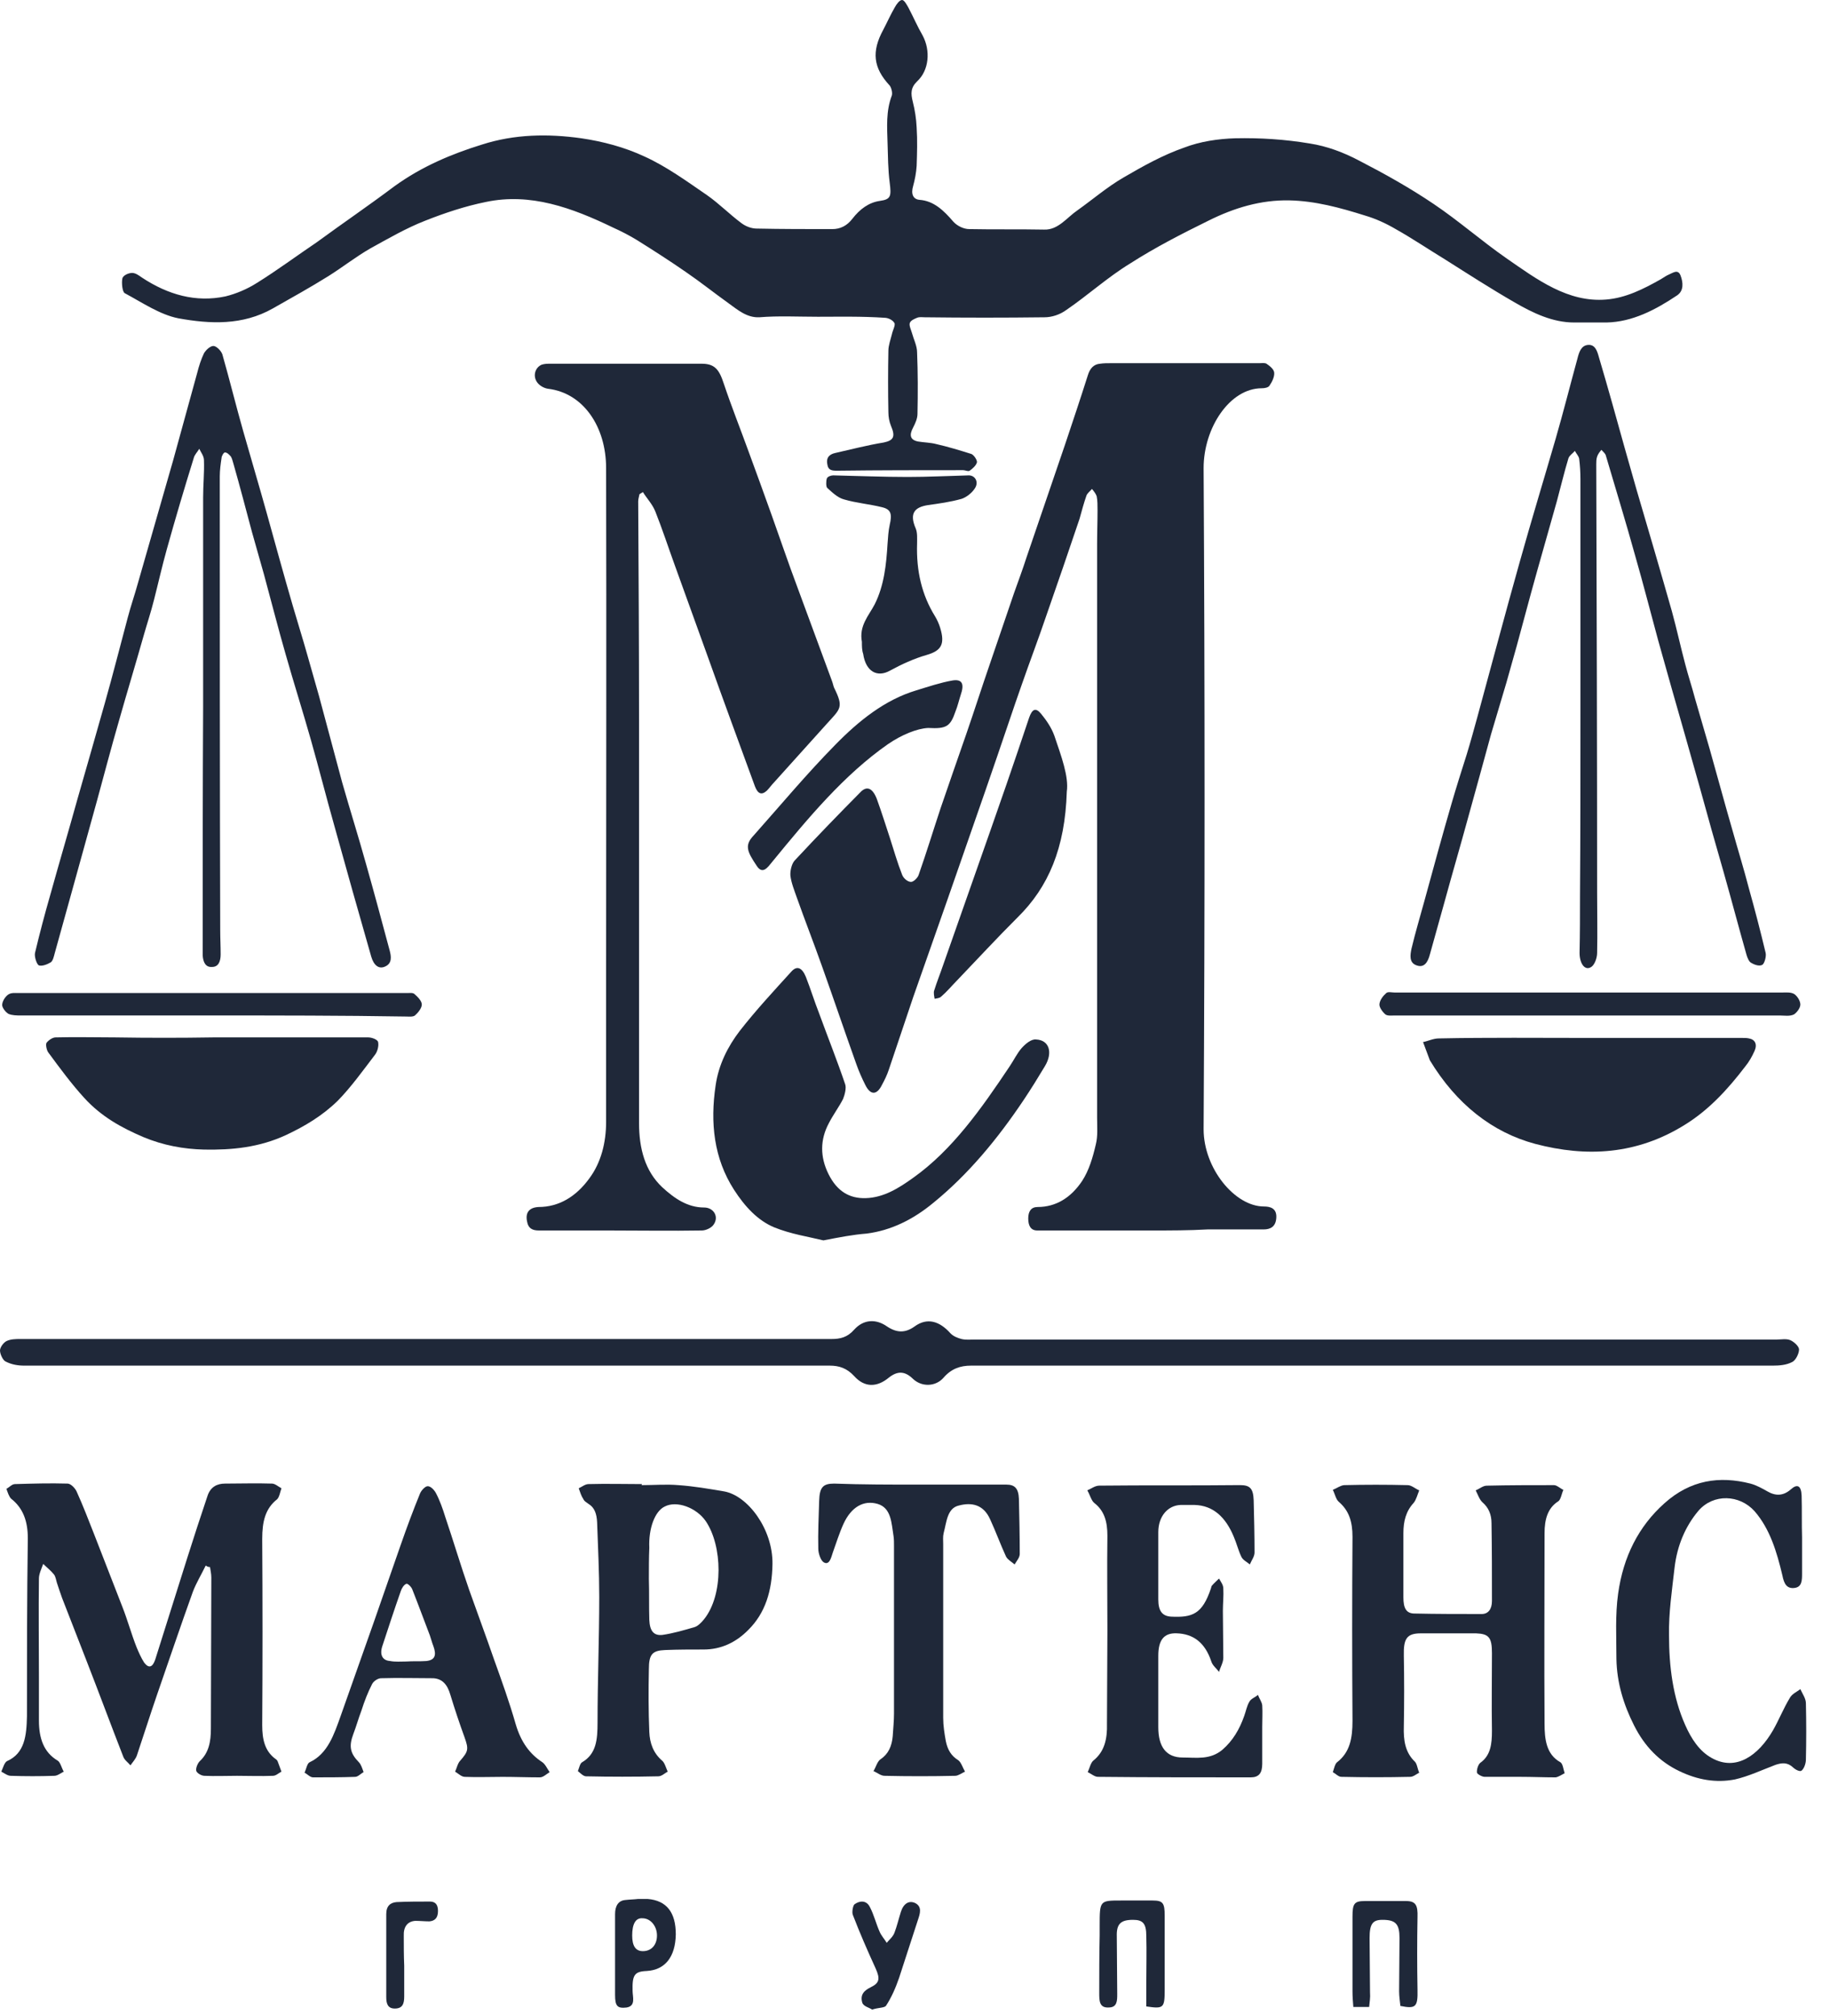 <?xml version="1.0" encoding="UTF-8"?> <svg xmlns="http://www.w3.org/2000/svg" width="59" height="65" viewBox="0 0 59 65" fill="none"> <path d="M37.123 39.67C35.95 39.67 34.778 39.67 33.606 39.67C33.551 39.67 33.496 39.67 33.441 39.67C33.234 39.67 33.151 39.519 33.151 39.283C33.151 39.047 33.248 38.913 33.454 38.913C34.047 38.913 34.53 38.61 34.889 38.072C35.109 37.735 35.233 37.315 35.33 36.894C35.399 36.625 35.371 36.322 35.371 36.036C35.371 29.879 35.371 23.721 35.371 17.547C35.371 17.177 35.385 16.824 35.385 16.453C35.385 16.302 35.385 16.134 35.358 15.999C35.33 15.915 35.261 15.831 35.206 15.764C35.151 15.831 35.054 15.898 35.026 15.982C34.944 16.218 34.875 16.47 34.806 16.723C34.461 17.749 34.102 18.792 33.744 19.818C33.482 20.592 33.192 21.349 32.93 22.106C32.668 22.846 32.42 23.604 32.158 24.361C31.91 25.084 31.662 25.807 31.413 26.514C31.124 27.338 30.848 28.146 30.558 28.97C30.186 30.03 29.814 31.09 29.441 32.15C29.179 32.924 28.917 33.715 28.655 34.488C28.6 34.657 28.517 34.825 28.435 34.976C28.269 35.313 28.062 35.313 27.897 34.976C27.787 34.758 27.69 34.539 27.607 34.303C27.235 33.26 26.876 32.2 26.504 31.157C26.242 30.417 25.952 29.677 25.69 28.937C25.608 28.701 25.511 28.465 25.483 28.23C25.47 28.079 25.525 27.843 25.621 27.742C26.325 26.985 27.042 26.245 27.759 25.521C27.952 25.336 28.131 25.404 28.269 25.757C28.421 26.177 28.559 26.615 28.697 27.035C28.821 27.422 28.931 27.809 29.083 28.196C29.124 28.314 29.262 28.432 29.372 28.432C29.455 28.432 29.593 28.297 29.621 28.196C29.869 27.49 30.09 26.766 30.324 26.06C30.6 25.252 30.876 24.462 31.151 23.671C31.413 22.914 31.648 22.174 31.91 21.416C32.172 20.643 32.434 19.886 32.696 19.112C32.834 18.725 32.972 18.355 33.096 17.968C33.51 16.756 33.923 15.545 34.337 14.334C34.585 13.594 34.833 12.853 35.068 12.113C35.137 11.877 35.261 11.743 35.468 11.726C35.578 11.709 35.702 11.709 35.812 11.709C37.412 11.709 38.998 11.709 40.598 11.709C40.681 11.709 40.777 11.693 40.832 11.726C40.929 11.793 41.067 11.894 41.081 12.012C41.094 12.147 41.011 12.315 40.929 12.433C40.887 12.5 40.763 12.517 40.681 12.517C39.646 12.517 38.805 13.795 38.805 15.091C38.846 22.19 38.846 29.307 38.805 36.406C38.805 37.668 39.812 38.896 40.749 38.896C40.943 38.896 41.163 38.947 41.149 39.249C41.136 39.552 40.956 39.636 40.736 39.636C40.129 39.636 39.522 39.636 38.929 39.636C38.336 39.67 37.729 39.67 37.123 39.67Z" fill="#1F2839"></path> <path d="M26.367 10.212C25.733 10.212 25.098 10.178 24.478 10.229C24.078 10.245 23.788 9.993 23.485 9.774C23.016 9.438 22.575 9.085 22.106 8.765C21.596 8.412 21.072 8.075 20.534 7.739C20.286 7.587 20.023 7.453 19.762 7.335C18.438 6.696 17.1 6.208 15.666 6.511C15.004 6.645 14.342 6.864 13.707 7.116C13.101 7.352 12.522 7.688 11.942 8.008C11.473 8.277 11.046 8.614 10.591 8.9C9.998 9.27 9.391 9.606 8.798 9.943C7.819 10.498 6.771 10.447 5.75 10.262C5.157 10.145 4.592 9.758 4.027 9.455C3.944 9.421 3.916 9.118 3.944 8.984C3.958 8.883 4.137 8.799 4.261 8.799C4.371 8.799 4.482 8.883 4.578 8.95C5.42 9.505 6.316 9.758 7.267 9.556C7.612 9.472 7.971 9.32 8.288 9.118C8.936 8.715 9.57 8.244 10.219 7.806C11.046 7.2 11.887 6.628 12.715 6.006C13.597 5.367 14.562 4.963 15.542 4.66C16.59 4.324 17.665 4.307 18.741 4.458C19.43 4.559 20.134 4.744 20.782 5.047C21.485 5.367 22.134 5.838 22.795 6.292C23.181 6.561 23.526 6.914 23.912 7.2C24.05 7.301 24.23 7.369 24.395 7.369C25.209 7.386 26.022 7.386 26.836 7.386C27.084 7.386 27.305 7.285 27.484 7.049C27.719 6.746 28.008 6.528 28.367 6.477C28.725 6.427 28.739 6.326 28.684 5.888C28.629 5.468 28.629 5.03 28.615 4.61C28.601 4.105 28.56 3.583 28.753 3.079C28.78 2.995 28.739 2.81 28.67 2.742C28.16 2.187 28.091 1.666 28.477 0.959C28.601 0.723 28.712 0.471 28.849 0.236C28.904 0.135 29.001 0 29.084 0C29.153 0 29.235 0.151 29.291 0.252C29.442 0.538 29.58 0.858 29.746 1.144C30.008 1.632 29.953 2.271 29.567 2.624C29.36 2.826 29.36 3.011 29.429 3.281C29.497 3.55 29.539 3.819 29.553 4.105C29.58 4.526 29.567 4.946 29.553 5.35C29.539 5.569 29.497 5.787 29.442 5.989C29.36 6.258 29.442 6.427 29.649 6.443C30.104 6.477 30.422 6.78 30.739 7.15C30.863 7.285 31.07 7.386 31.249 7.386C32.049 7.402 32.849 7.386 33.662 7.402C34.117 7.419 34.393 7.015 34.738 6.78C35.234 6.427 35.703 6.023 36.227 5.72C36.862 5.35 37.496 4.997 38.172 4.761C38.696 4.559 39.275 4.475 39.827 4.458C40.626 4.441 41.426 4.492 42.226 4.626C42.778 4.711 43.316 4.912 43.826 5.182C44.639 5.602 45.453 6.056 46.225 6.578C47.025 7.116 47.77 7.772 48.57 8.328C49.563 9.017 50.556 9.758 51.783 9.657C52.417 9.606 52.983 9.32 53.548 9.001C53.631 8.95 53.727 8.883 53.81 8.849C53.934 8.799 54.1 8.664 54.182 8.883C54.265 9.102 54.293 9.371 54.072 9.522C53.369 9.993 52.624 10.38 51.797 10.397C51.452 10.397 51.093 10.397 50.748 10.397C50.059 10.397 49.425 10.094 48.818 9.741C48.059 9.303 47.328 8.832 46.584 8.361C46.06 8.042 45.536 7.688 44.998 7.386C44.681 7.2 44.35 7.049 44.005 6.948C43.205 6.696 42.405 6.477 41.564 6.46C40.654 6.443 39.799 6.696 38.958 7.116C38.103 7.537 37.248 7.974 36.434 8.496C35.717 8.933 35.069 9.522 34.379 9.993C34.172 10.145 33.91 10.229 33.676 10.229C32.394 10.245 31.097 10.245 29.815 10.229C29.732 10.229 29.649 10.212 29.567 10.245C29.484 10.279 29.36 10.33 29.332 10.414C29.305 10.498 29.373 10.633 29.401 10.733C29.456 10.935 29.567 11.154 29.567 11.356C29.594 12.012 29.594 12.668 29.58 13.341C29.58 13.492 29.511 13.644 29.442 13.778C29.305 14.031 29.346 14.182 29.594 14.233C29.787 14.266 29.994 14.266 30.187 14.317C30.559 14.401 30.945 14.519 31.318 14.636C31.401 14.67 31.511 14.838 31.497 14.906C31.47 15.007 31.359 15.107 31.263 15.175C31.207 15.209 31.125 15.158 31.056 15.158C29.704 15.158 28.353 15.158 27.002 15.175C26.836 15.175 26.698 15.175 26.671 14.956C26.629 14.721 26.781 14.636 26.933 14.603C27.457 14.485 27.967 14.351 28.491 14.266C28.808 14.199 28.877 14.081 28.725 13.728C28.67 13.593 28.642 13.442 28.642 13.291C28.629 12.634 28.629 11.978 28.642 11.305C28.642 11.137 28.712 10.952 28.753 10.784C28.78 10.649 28.877 10.481 28.836 10.414C28.78 10.313 28.629 10.245 28.518 10.245C27.774 10.195 27.07 10.212 26.367 10.212Z" fill="#1F2839"></path> <path d="M20.617 15.932C20.603 16.016 20.576 16.083 20.576 16.167C20.589 18.506 20.603 20.844 20.603 23.2C20.603 27.54 20.603 31.864 20.603 36.204C20.603 37.028 20.796 37.752 21.348 38.273C21.748 38.644 22.175 38.929 22.699 38.929C23.003 38.929 23.182 39.215 23.016 39.468C22.947 39.586 22.754 39.67 22.63 39.67C21.623 39.687 20.631 39.67 19.624 39.67C18.879 39.67 18.121 39.67 17.376 39.67C17.183 39.67 17.031 39.619 16.99 39.367C16.935 39.081 17.073 38.929 17.362 38.913C18.024 38.913 18.576 38.576 19.003 37.987C19.376 37.483 19.541 36.843 19.541 36.17C19.541 34.589 19.541 33.008 19.541 31.426C19.541 25.975 19.555 20.541 19.541 15.091C19.541 13.761 18.81 12.668 17.666 12.533C17.555 12.517 17.418 12.449 17.335 12.348C17.169 12.146 17.238 11.86 17.459 11.759C17.555 11.726 17.652 11.726 17.748 11.726C19.376 11.726 20.989 11.726 22.616 11.726C23.03 11.726 23.182 11.894 23.334 12.365C23.582 13.105 23.871 13.829 24.133 14.552C24.382 15.225 24.63 15.915 24.878 16.605C25.154 17.378 25.416 18.152 25.706 18.926C26.078 19.936 26.45 20.945 26.823 21.954C26.85 22.022 26.864 22.106 26.892 22.173C27.209 22.812 27.098 22.846 26.657 23.334C26.092 23.956 25.526 24.596 24.961 25.218C24.878 25.302 24.809 25.403 24.726 25.488C24.561 25.639 24.437 25.605 24.34 25.353C23.83 23.956 23.32 22.577 22.823 21.181C22.465 20.188 22.106 19.195 21.748 18.203C21.541 17.631 21.348 17.042 21.127 16.487C21.031 16.251 20.865 16.083 20.727 15.864C20.672 15.898 20.644 15.915 20.617 15.932Z" fill="#1F2839"></path> <path d="M13.804 43.169C18.134 43.169 22.478 43.169 26.808 43.169C27.084 43.169 27.319 43.119 27.539 42.867C27.843 42.53 28.243 42.513 28.601 42.766C28.905 42.968 29.18 42.984 29.484 42.766C29.898 42.463 30.297 42.597 30.642 42.984C30.739 43.085 30.877 43.136 31.001 43.169C31.139 43.203 31.29 43.186 31.428 43.186C40.047 43.186 48.666 43.186 57.285 43.186C57.423 43.186 57.589 43.153 57.713 43.203C57.837 43.254 58.002 43.405 58.002 43.506C58.002 43.64 57.892 43.859 57.782 43.91C57.589 44.011 57.368 44.027 57.147 44.027C53.782 44.027 50.418 44.027 47.053 44.027C41.799 44.027 36.558 44.027 31.304 44.027C30.959 44.027 30.67 44.128 30.422 44.414C30.16 44.717 29.704 44.717 29.429 44.448C29.167 44.196 28.932 44.196 28.656 44.414C28.27 44.734 27.87 44.734 27.539 44.364C27.305 44.111 27.057 44.027 26.753 44.027C18.093 44.027 9.446 44.027 0.786 44.027C0.579 44.027 0.372 43.994 0.179 43.893C0.097 43.859 0 43.657 0 43.539C0 43.438 0.11 43.287 0.207 43.237C0.345 43.169 0.51 43.169 0.662 43.169C5.075 43.169 9.446 43.169 13.804 43.169Z" fill="#1F2839"></path> <path d="M6.633 50.471C6.495 50.757 6.33 51.026 6.22 51.312C5.82 52.422 5.447 53.533 5.061 54.643C4.841 55.282 4.634 55.938 4.413 56.595C4.372 56.712 4.275 56.813 4.206 56.914C4.123 56.813 4.013 56.746 3.972 56.628C3.572 55.602 3.186 54.559 2.786 53.533C2.524 52.86 2.262 52.187 2 51.514C1.945 51.362 1.889 51.194 1.834 51.026C1.807 50.942 1.793 50.824 1.738 50.757C1.641 50.639 1.517 50.538 1.393 50.42C1.338 50.572 1.255 50.74 1.255 50.891C1.241 51.951 1.255 53.011 1.255 54.054C1.255 54.525 1.255 54.996 1.255 55.467C1.255 56.039 1.407 56.494 1.862 56.763C1.945 56.813 1.986 56.998 2.055 57.116C1.958 57.167 1.848 57.251 1.752 57.251C1.283 57.267 0.814 57.267 0.345 57.251C0.248 57.251 0.138 57.167 0.042 57.116C0.097 56.998 0.138 56.83 0.221 56.78C0.8 56.527 0.855 55.955 0.869 55.333C0.869 53.415 0.869 51.514 0.897 49.596C0.897 49.041 0.745 48.62 0.359 48.317C0.29 48.25 0.248 48.115 0.207 47.998C0.304 47.947 0.386 47.846 0.483 47.846C1.048 47.83 1.614 47.813 2.179 47.83C2.276 47.83 2.413 47.964 2.469 48.082C2.675 48.536 2.855 49.007 3.034 49.461C3.337 50.235 3.641 51.026 3.944 51.8C4.11 52.22 4.234 52.675 4.399 53.095C4.468 53.264 4.551 53.449 4.647 53.6C4.799 53.802 4.923 53.751 5.006 53.499C5.351 52.406 5.696 51.312 6.04 50.218C6.247 49.562 6.468 48.889 6.688 48.233C6.785 47.93 7.006 47.83 7.254 47.83C7.764 47.83 8.261 47.813 8.771 47.83C8.867 47.83 8.978 47.93 9.074 47.981C9.033 48.099 9.005 48.267 8.936 48.334C8.55 48.637 8.454 49.058 8.454 49.613C8.467 51.615 8.467 53.617 8.454 55.619C8.454 56.073 8.536 56.443 8.867 56.696C8.895 56.712 8.936 56.746 8.95 56.78C8.991 56.897 9.033 56.998 9.074 57.116C8.978 57.167 8.895 57.251 8.798 57.251C8.412 57.267 8.026 57.251 7.64 57.251C7.295 57.251 6.937 57.267 6.592 57.251C6.495 57.251 6.357 57.167 6.33 57.099C6.302 57.015 6.371 56.847 6.44 56.78C6.73 56.51 6.799 56.157 6.799 55.737C6.799 54.105 6.813 52.49 6.813 50.858C6.813 50.74 6.785 50.622 6.771 50.521C6.716 50.521 6.675 50.504 6.633 50.471Z" fill="#1F2839"></path> <path d="M49.025 57.284C48.639 57.284 48.252 57.284 47.866 57.284C47.783 57.284 47.632 57.2 47.618 57.15C47.604 57.049 47.659 56.881 47.728 56.83C48.059 56.595 48.101 56.224 48.101 55.804C48.087 54.963 48.101 54.138 48.101 53.297C48.101 52.792 48.004 52.675 47.59 52.658C46.998 52.658 46.404 52.658 45.812 52.658C45.356 52.658 45.246 52.826 45.26 53.381C45.274 54.138 45.274 54.895 45.26 55.653C45.246 56.107 45.301 56.494 45.618 56.797C45.687 56.864 45.701 57.032 45.756 57.15C45.66 57.2 45.563 57.284 45.467 57.284C44.722 57.301 43.991 57.301 43.246 57.284C43.15 57.284 43.067 57.184 42.971 57.133C43.012 57.015 43.04 56.864 43.109 56.813C43.522 56.494 43.605 56.039 43.605 55.484C43.591 53.499 43.591 51.531 43.605 49.546C43.605 49.058 43.495 48.704 43.164 48.418C43.067 48.334 43.04 48.166 42.971 48.032C43.095 47.981 43.205 47.897 43.329 47.88C44.019 47.863 44.694 47.863 45.384 47.88C45.508 47.88 45.632 47.998 45.756 48.048C45.701 48.183 45.66 48.351 45.577 48.452C45.329 48.721 45.246 49.041 45.246 49.428C45.246 50.118 45.246 50.807 45.246 51.497C45.246 51.834 45.329 52.019 45.605 52.019C46.322 52.035 47.053 52.035 47.77 52.035C47.977 52.035 48.101 51.884 48.101 51.615C48.101 50.774 48.101 49.949 48.087 49.108C48.087 48.822 47.99 48.603 47.797 48.435C47.701 48.351 47.646 48.183 47.577 48.048C47.701 47.998 47.811 47.897 47.935 47.897C48.652 47.88 49.383 47.88 50.1 47.88C50.197 47.88 50.293 47.981 50.404 48.032C50.349 48.149 50.321 48.351 50.238 48.402C49.894 48.62 49.797 48.99 49.797 49.428C49.797 51.48 49.783 53.516 49.797 55.568C49.797 56.073 49.852 56.561 50.307 56.813C50.39 56.864 50.404 57.049 50.445 57.167C50.349 57.217 50.252 57.284 50.156 57.301C49.783 57.301 49.397 57.284 49.025 57.284Z" fill="#1F2839"></path> <path d="M6.549 22.796C6.549 20.542 6.549 18.288 6.549 16.033C6.549 15.629 6.59 15.242 6.576 14.839C6.576 14.704 6.48 14.586 6.424 14.469C6.369 14.569 6.273 14.654 6.245 14.771C5.942 15.747 5.652 16.723 5.376 17.715C5.225 18.254 5.101 18.809 4.963 19.347C4.866 19.734 4.742 20.104 4.632 20.491C4.37 21.417 4.094 22.325 3.832 23.25C3.584 24.108 3.363 24.95 3.129 25.808C2.977 26.346 2.839 26.867 2.687 27.406C2.384 28.516 2.067 29.627 1.763 30.737C1.736 30.838 1.708 30.972 1.639 31.023C1.529 31.09 1.363 31.157 1.253 31.124C1.184 31.09 1.101 30.838 1.129 30.72C1.281 30.081 1.446 29.458 1.625 28.836C1.915 27.793 2.218 26.767 2.508 25.724C2.798 24.714 3.087 23.705 3.377 22.678C3.639 21.753 3.873 20.828 4.121 19.902C4.218 19.532 4.342 19.179 4.439 18.826C4.825 17.497 5.197 16.168 5.583 14.839C5.845 13.896 6.094 12.971 6.356 12.029C6.411 11.81 6.48 11.592 6.576 11.39C6.645 11.272 6.783 11.154 6.88 11.154C6.976 11.154 7.128 11.306 7.169 11.424C7.404 12.248 7.61 13.089 7.845 13.913C8.093 14.788 8.355 15.663 8.603 16.555C8.879 17.547 9.155 18.557 9.445 19.549C9.596 20.071 9.762 20.592 9.913 21.131C10.038 21.568 10.162 22.006 10.286 22.443C10.534 23.368 10.782 24.294 11.03 25.219C11.279 26.094 11.555 26.968 11.803 27.86C12.065 28.785 12.313 29.711 12.561 30.636C12.616 30.838 12.644 31.056 12.423 31.157C12.216 31.258 12.051 31.124 11.968 30.838C11.568 29.442 11.168 28.028 10.782 26.632C10.52 25.707 10.286 24.781 10.024 23.856C9.762 22.931 9.472 22.022 9.21 21.097C8.962 20.239 8.741 19.364 8.507 18.506C8.383 18.052 8.245 17.598 8.121 17.143C7.928 16.42 7.735 15.68 7.528 14.956C7.5 14.872 7.486 14.788 7.445 14.721C7.39 14.654 7.321 14.586 7.252 14.586C7.211 14.586 7.142 14.704 7.142 14.771C7.114 14.956 7.086 15.158 7.086 15.36C7.086 20.239 7.086 25.101 7.1 29.98C7.1 30.249 7.114 30.501 7.114 30.77C7.114 30.989 7.045 31.174 6.838 31.174C6.631 31.191 6.549 31.023 6.535 30.804C6.535 30.72 6.535 30.653 6.535 30.569C6.535 27.961 6.535 25.37 6.549 22.796Z" fill="#1F2839"></path> <path d="M50.954 22.897C50.954 20.407 50.954 17.934 50.954 15.444C50.954 15.225 50.94 15.007 50.913 14.788C50.899 14.704 50.816 14.62 50.775 14.536C50.706 14.62 50.609 14.67 50.568 14.771C50.43 15.225 50.32 15.696 50.196 16.151C49.92 17.143 49.63 18.136 49.354 19.145C49.203 19.7 49.051 20.272 48.899 20.828C48.789 21.215 48.679 21.618 48.568 22.005C48.403 22.56 48.237 23.116 48.072 23.671C47.824 24.579 47.575 25.488 47.327 26.379C47.079 27.288 46.817 28.179 46.569 29.088C46.417 29.643 46.252 30.215 46.1 30.77C46.031 31.039 45.907 31.208 45.672 31.123C45.424 31.039 45.465 30.787 45.507 30.585C45.631 30.064 45.783 29.559 45.921 29.054C46.21 27.994 46.5 26.934 46.803 25.891C46.955 25.37 47.12 24.848 47.286 24.327C47.41 23.923 47.52 23.519 47.631 23.116C48.086 21.45 48.527 19.785 48.996 18.119C49.368 16.79 49.768 15.478 50.154 14.149C50.402 13.291 50.623 12.416 50.858 11.558C50.913 11.339 50.982 11.137 51.202 11.12C51.423 11.104 51.492 11.305 51.547 11.507C51.837 12.483 52.112 13.476 52.388 14.468C52.512 14.906 52.636 15.343 52.761 15.78C53.147 17.093 53.533 18.405 53.905 19.717C54.057 20.272 54.181 20.844 54.333 21.416C54.429 21.787 54.553 22.157 54.65 22.527C54.802 23.065 54.967 23.603 55.119 24.142C55.367 25.017 55.601 25.891 55.85 26.749C56.029 27.389 56.222 28.011 56.388 28.651C56.581 29.34 56.76 30.03 56.925 30.72C56.953 30.837 56.884 31.073 56.815 31.107C56.718 31.157 56.567 31.107 56.456 31.039C56.388 31.006 56.332 30.871 56.305 30.77C56.056 29.895 55.822 29.004 55.574 28.129C55.312 27.221 55.05 26.295 54.802 25.387C54.65 24.865 54.512 24.344 54.36 23.822C54.057 22.762 53.754 21.702 53.464 20.659C53.216 19.751 52.981 18.826 52.719 17.917C52.416 16.823 52.085 15.747 51.768 14.67C51.74 14.603 51.671 14.552 51.63 14.502C51.575 14.569 51.52 14.636 51.492 14.721C51.464 14.805 51.464 14.889 51.464 14.973C51.478 19.583 51.492 24.192 51.492 28.802C51.492 29.441 51.506 30.081 51.492 30.72C51.492 30.871 51.423 31.073 51.326 31.157C51.12 31.325 50.926 31.09 50.926 30.72C50.94 30.114 50.94 29.509 50.94 28.903C50.954 26.884 50.954 24.882 50.954 22.897Z" fill="#1F2839"></path> <path d="M26.547 39.989C26.064 39.871 25.499 39.787 24.961 39.569C24.437 39.35 24.023 38.913 23.665 38.357C23.016 37.348 22.892 36.204 23.072 34.993C23.168 34.32 23.471 33.731 23.844 33.243C24.368 32.57 24.947 31.948 25.512 31.325C25.692 31.123 25.857 31.191 25.981 31.493C26.133 31.88 26.257 32.284 26.409 32.671C26.685 33.428 26.988 34.185 27.25 34.959C27.291 35.077 27.236 35.295 27.181 35.43C27.043 35.699 26.864 35.935 26.726 36.204C26.436 36.742 26.436 37.297 26.712 37.853C26.988 38.408 27.388 38.643 27.912 38.627C28.491 38.61 28.974 38.307 29.443 37.97C30.698 37.079 31.635 35.75 32.546 34.387C32.684 34.185 32.794 33.95 32.946 33.781C33.07 33.647 33.249 33.495 33.401 33.512C33.828 33.529 33.952 33.933 33.69 34.37C33.469 34.74 33.249 35.094 33.014 35.447C32.16 36.725 31.208 37.87 30.091 38.778C29.443 39.316 28.726 39.67 27.94 39.77C27.498 39.804 27.071 39.888 26.547 39.989Z" fill="#1F2839"></path> <path d="M6.868 33.445C8.537 33.445 10.205 33.445 11.874 33.445C11.984 33.445 12.177 33.513 12.191 33.597C12.219 33.731 12.164 33.916 12.081 34.017C11.695 34.522 11.322 35.044 10.895 35.481C10.398 35.969 9.833 36.305 9.226 36.591C8.357 36.995 7.475 37.079 6.578 37.062C5.917 37.045 5.268 36.928 4.62 36.658C3.917 36.356 3.269 36.002 2.717 35.397C2.303 34.943 1.931 34.438 1.559 33.933C1.504 33.866 1.462 33.664 1.504 33.614C1.573 33.529 1.697 33.445 1.793 33.445C2.428 33.428 3.076 33.445 3.71 33.445C4.772 33.462 5.82 33.462 6.868 33.445C6.868 33.462 6.868 33.462 6.868 33.445Z" fill="#1F2839"></path> <path d="M51.217 33.462C52.872 33.462 54.513 33.462 56.167 33.462C56.236 33.462 56.319 33.462 56.388 33.478C56.581 33.512 56.664 33.664 56.567 33.882C56.485 34.067 56.388 34.236 56.264 34.387C55.699 35.127 55.092 35.783 54.333 36.254C52.775 37.23 51.148 37.314 49.493 36.877C48.114 36.507 46.956 35.598 46.1 34.185C46.1 34.168 46.087 34.168 46.087 34.151C46.018 33.966 45.949 33.781 45.88 33.596C46.045 33.563 46.211 33.478 46.39 33.478C47.99 33.445 49.603 33.462 51.217 33.462Z" fill="#1F2839"></path> <path d="M20.686 47.88C21.086 47.88 21.485 47.846 21.872 47.88C22.368 47.914 22.851 47.998 23.347 48.082C24.106 48.217 24.919 49.293 24.905 50.42C24.892 51.295 24.671 52.002 24.133 52.54C23.72 52.961 23.237 53.179 22.685 53.179C22.271 53.179 21.858 53.179 21.444 53.196C21.03 53.213 20.92 53.331 20.92 53.819C20.906 54.492 20.906 55.165 20.934 55.837C20.948 56.208 21.072 56.527 21.348 56.763C21.43 56.83 21.472 56.998 21.527 57.116C21.43 57.167 21.334 57.267 21.224 57.267C20.451 57.284 19.679 57.284 18.893 57.267C18.81 57.267 18.714 57.167 18.631 57.099C18.672 56.998 18.7 56.847 18.769 56.813C19.224 56.544 19.265 56.09 19.265 55.535C19.265 54.189 19.32 52.826 19.32 51.48C19.32 50.673 19.279 49.882 19.251 49.075C19.238 48.805 19.169 48.603 18.976 48.486C18.907 48.435 18.838 48.401 18.81 48.334C18.741 48.233 18.7 48.099 18.658 47.981C18.769 47.931 18.865 47.846 18.976 47.846C19.555 47.83 20.134 47.846 20.699 47.846C20.686 47.863 20.686 47.88 20.686 47.88ZM20.92 50.908C20.934 51.346 20.92 51.783 20.934 52.221C20.948 52.574 21.072 52.742 21.361 52.708C21.706 52.658 22.051 52.557 22.396 52.456C22.506 52.422 22.616 52.305 22.699 52.204C23.333 51.413 23.292 49.831 22.754 49.041C22.451 48.603 21.816 48.368 21.43 48.57C21.113 48.721 20.906 49.276 20.934 49.899C20.92 50.218 20.92 50.572 20.92 50.908Z" fill="#1F2839"></path> <path d="M35.703 52.573C35.703 51.547 35.689 50.521 35.703 49.511C35.703 49.057 35.606 48.704 35.275 48.451C35.179 48.367 35.137 48.182 35.055 48.048C35.179 47.997 35.303 47.896 35.441 47.896C36.958 47.879 38.475 47.896 39.978 47.879C40.295 47.879 40.405 47.98 40.419 48.367C40.433 48.922 40.447 49.495 40.447 50.05C40.447 50.184 40.35 50.302 40.295 50.437C40.199 50.352 40.074 50.302 40.019 50.184C39.923 49.982 39.867 49.747 39.771 49.528C39.509 48.906 39.109 48.535 38.516 48.519C38.364 48.519 38.213 48.519 38.061 48.519C37.647 48.535 37.344 48.889 37.344 49.394C37.344 50.117 37.344 50.84 37.344 51.564C37.344 51.934 37.468 52.102 37.758 52.119C38.447 52.153 38.764 52.035 39.04 51.211C39.054 51.177 39.054 51.143 39.068 51.126C39.137 51.042 39.219 50.975 39.302 50.891C39.357 50.992 39.44 51.093 39.44 51.211C39.454 51.446 39.426 51.698 39.426 51.934C39.426 52.439 39.44 52.943 39.44 53.448C39.44 53.599 39.343 53.751 39.302 53.902C39.219 53.785 39.095 53.7 39.054 53.566C38.847 52.943 38.461 52.674 37.937 52.657C37.523 52.641 37.344 52.876 37.344 53.381C37.344 54.155 37.344 54.928 37.344 55.685C37.344 56.325 37.606 56.661 38.13 56.661C38.571 56.661 39.013 56.745 39.413 56.409C39.743 56.123 39.964 55.753 40.116 55.315C40.171 55.164 40.199 54.996 40.281 54.861C40.336 54.76 40.461 54.727 40.557 54.642C40.598 54.76 40.681 54.861 40.695 54.979C40.709 55.215 40.695 55.433 40.695 55.669C40.695 56.072 40.695 56.459 40.695 56.863C40.695 57.166 40.585 57.301 40.323 57.301C38.682 57.301 37.041 57.301 35.399 57.284C35.289 57.284 35.179 57.183 35.069 57.132C35.124 57.015 35.165 56.83 35.248 56.762C35.606 56.476 35.703 56.072 35.689 55.568C35.689 54.575 35.703 53.566 35.703 52.573Z" fill="#1F2839"></path> <path d="M58.099 49.562C58.099 49.949 58.099 50.335 58.099 50.722C58.099 50.941 58.099 51.16 57.864 51.193C57.616 51.227 57.52 51.076 57.465 50.79C57.285 50.033 57.065 49.292 56.568 48.72C56.085 48.182 55.244 48.148 54.761 48.703C54.334 49.208 54.072 49.831 53.989 50.537C53.907 51.261 53.796 52.001 53.81 52.724C53.81 53.717 53.934 54.726 54.334 55.618C54.527 56.055 54.789 56.459 55.189 56.678C55.975 57.115 56.692 56.594 57.161 55.786C57.354 55.45 57.506 55.063 57.713 54.726C57.782 54.609 57.933 54.541 58.044 54.457C58.113 54.609 58.223 54.76 58.223 54.911C58.237 55.517 58.237 56.123 58.223 56.728C58.223 56.846 58.168 57.014 58.085 57.082C58.03 57.132 57.878 57.048 57.809 56.981C57.63 56.812 57.451 56.829 57.244 56.897C56.803 57.065 56.375 57.267 55.934 57.368C55.327 57.485 54.734 57.385 54.141 57.099C53.507 56.796 53.024 56.308 52.679 55.618C52.348 54.962 52.128 54.255 52.114 53.481C52.114 52.775 52.072 52.068 52.169 51.379C52.334 50.184 52.831 49.208 53.658 48.468C54.499 47.711 55.437 47.576 56.43 47.829C56.623 47.879 56.803 47.98 56.982 48.081C57.244 48.233 57.492 48.233 57.74 48.014C57.947 47.829 58.071 47.896 58.085 48.216C58.099 48.687 58.085 49.124 58.099 49.562Z" fill="#1F2839"></path> <path d="M16.204 57.285C15.804 57.285 15.39 57.301 14.99 57.285C14.88 57.285 14.783 57.184 14.673 57.116C14.728 56.998 14.756 56.847 14.838 56.763C15.101 56.46 15.114 56.393 14.976 56.006C14.811 55.552 14.659 55.097 14.521 54.643C14.425 54.307 14.259 54.122 13.97 54.105C13.404 54.105 12.853 54.088 12.287 54.105C12.191 54.105 12.053 54.189 11.998 54.29C11.86 54.559 11.749 54.845 11.653 55.148C11.556 55.4 11.488 55.653 11.391 55.905C11.239 56.309 11.294 56.528 11.57 56.813C11.639 56.881 11.681 57.015 11.722 57.133C11.625 57.184 11.543 57.285 11.446 57.285C10.991 57.301 10.55 57.301 10.095 57.301C9.998 57.301 9.915 57.2 9.819 57.15C9.874 57.032 9.902 56.847 9.984 56.813C10.563 56.544 10.77 55.922 10.991 55.299C11.35 54.29 11.708 53.264 12.067 52.254C12.356 51.43 12.632 50.622 12.922 49.798C13.115 49.243 13.322 48.688 13.542 48.149C13.584 48.048 13.708 47.914 13.79 47.914C13.887 47.914 13.997 48.032 14.053 48.133C14.177 48.368 14.273 48.637 14.356 48.906C14.618 49.68 14.852 50.471 15.128 51.262C15.39 52.002 15.666 52.742 15.928 53.499C16.176 54.189 16.424 54.879 16.631 55.602C16.797 56.157 17.073 56.544 17.486 56.813C17.583 56.881 17.638 57.015 17.721 57.133C17.61 57.2 17.514 57.301 17.404 57.301C17.004 57.301 16.604 57.285 16.204 57.285ZM13.101 53.566C13.322 53.55 13.528 53.566 13.749 53.55C14.025 53.516 14.08 53.365 13.97 53.062C13.928 52.961 13.901 52.843 13.859 52.725C13.666 52.221 13.487 51.733 13.294 51.245C13.266 51.161 13.142 51.043 13.101 51.06C13.018 51.093 12.949 51.211 12.922 51.295C12.715 51.884 12.522 52.473 12.329 53.062C12.232 53.348 12.329 53.533 12.577 53.55C12.742 53.583 12.922 53.566 13.101 53.566Z" fill="#1F2839"></path> <path d="M29.637 47.863C30.575 47.863 31.512 47.863 32.45 47.863C32.712 47.863 32.836 47.981 32.85 48.318C32.864 48.906 32.877 49.512 32.877 50.101C32.877 50.218 32.767 50.336 32.712 50.437C32.615 50.353 32.491 50.286 32.436 50.185C32.257 49.798 32.105 49.377 31.926 48.99C31.705 48.486 31.305 48.435 30.919 48.536C30.533 48.62 30.519 49.075 30.423 49.428C30.395 49.546 30.409 49.663 30.409 49.781C30.409 51.648 30.409 53.516 30.409 55.383C30.409 55.636 30.45 55.888 30.492 56.124C30.547 56.41 30.671 56.611 30.892 56.746C30.988 56.813 31.043 56.998 31.112 57.116C31.002 57.167 30.892 57.251 30.795 57.251C30.037 57.268 29.278 57.268 28.52 57.251C28.396 57.251 28.285 57.15 28.161 57.099C28.244 56.965 28.285 56.78 28.396 56.712C28.644 56.544 28.754 56.292 28.782 55.972C28.796 55.737 28.823 55.484 28.823 55.249C28.823 53.449 28.823 51.648 28.823 49.832C28.823 49.731 28.823 49.63 28.809 49.529C28.74 49.108 28.74 48.62 28.299 48.486C27.844 48.351 27.444 48.587 27.196 49.125C27.058 49.428 26.961 49.748 26.851 50.05C26.796 50.218 26.741 50.471 26.561 50.37C26.465 50.319 26.382 50.084 26.382 49.932C26.368 49.411 26.396 48.906 26.41 48.385C26.424 47.947 26.534 47.83 26.892 47.83C27.789 47.863 28.713 47.863 29.637 47.863Z" fill="#1F2839"></path> <path d="M34.394 25.522C34.339 27.339 33.801 28.601 32.808 29.576C32.133 30.249 31.498 30.939 30.836 31.629C30.671 31.797 30.519 31.982 30.34 32.133C30.285 32.184 30.202 32.184 30.133 32.201C30.119 32.117 30.092 31.999 30.119 31.932C30.202 31.662 30.312 31.393 30.409 31.107C31.085 29.172 31.774 27.238 32.45 25.286C32.698 24.563 32.946 23.84 33.181 23.133C33.277 22.864 33.388 22.796 33.567 23.015C33.732 23.217 33.898 23.453 33.994 23.722C34.215 24.378 34.463 25.034 34.394 25.522Z" fill="#1F2839"></path> <path d="M27.788 20.693C27.691 20.171 28.008 19.852 28.201 19.482C28.505 18.876 28.574 18.203 28.615 17.53C28.629 17.328 28.643 17.11 28.684 16.924C28.767 16.571 28.726 16.42 28.436 16.352C28.036 16.252 27.608 16.218 27.209 16.1C27.015 16.05 26.836 15.881 26.671 15.73C26.629 15.696 26.629 15.511 26.657 15.427C26.684 15.36 26.795 15.326 26.864 15.326C27.664 15.343 28.463 15.377 29.263 15.377C29.925 15.377 30.573 15.343 31.235 15.326C31.442 15.326 31.566 15.545 31.428 15.747C31.332 15.898 31.153 16.033 31.001 16.083C30.642 16.184 30.27 16.235 29.911 16.285C29.498 16.352 29.305 16.538 29.525 17.042C29.581 17.177 29.567 17.362 29.567 17.53C29.539 18.405 29.718 19.179 30.146 19.869C30.215 19.986 30.27 20.104 30.311 20.239C30.477 20.777 30.339 20.979 29.884 21.113C29.47 21.231 29.07 21.416 28.698 21.618C28.284 21.854 27.912 21.652 27.829 21.08C27.788 20.962 27.788 20.828 27.788 20.693Z" fill="#1F2839"></path> <path d="M51.259 32.739C49.163 32.739 47.053 32.739 44.956 32.739C44.86 32.739 44.736 32.756 44.667 32.705C44.57 32.621 44.46 32.47 44.474 32.369C44.488 32.234 44.598 32.099 44.694 32.015C44.75 31.965 44.874 31.998 44.956 31.998C49.135 31.998 53.3 31.998 57.478 31.998C57.602 31.998 57.74 31.982 57.85 32.049C57.947 32.116 58.044 32.268 58.044 32.386C58.044 32.503 57.919 32.655 57.837 32.705C57.699 32.772 57.533 32.739 57.382 32.739C55.341 32.739 53.3 32.739 51.259 32.739Z" fill="#1F2839"></path> <path d="M6.869 32.738C4.8 32.738 2.746 32.738 0.677 32.738C0.539 32.738 0.401 32.738 0.277 32.688C0.181 32.637 0.07 32.486 0.07 32.402C0.07 32.284 0.167 32.133 0.263 32.065C0.36 31.998 0.484 32.015 0.608 32.015C4.787 32.015 8.951 32.015 13.13 32.015C13.213 32.015 13.309 31.998 13.364 32.048C13.461 32.133 13.599 32.267 13.599 32.385C13.599 32.503 13.475 32.654 13.378 32.738C13.309 32.789 13.185 32.772 13.088 32.772C11.02 32.738 8.938 32.738 6.869 32.738Z" fill="#1F2839"></path> <path d="M29.924 23.469C29.566 23.486 29.069 23.688 28.628 23.991C27.207 24.983 26.049 26.379 24.904 27.776C24.753 27.961 24.587 28.213 24.394 27.91C24.091 27.456 23.994 27.254 24.298 26.935C25.166 25.959 26.008 24.949 26.918 24.024C27.69 23.233 28.531 22.561 29.538 22.258C29.924 22.14 30.324 22.005 30.71 21.938C31.027 21.887 31.096 22.056 30.972 22.409C30.917 22.577 30.876 22.762 30.807 22.931C30.641 23.419 30.517 23.503 29.924 23.469Z" fill="#1F2839"></path> <path d="M36.957 64.686C36.957 64.434 36.957 64.181 36.957 63.929C36.957 63.424 36.971 62.92 36.957 62.415C36.957 62.011 36.847 61.894 36.53 61.894C36.13 61.894 35.992 62.028 36.006 62.432C36.006 63.054 36.02 63.66 36.02 64.282C36.02 64.501 36.02 64.72 35.744 64.72C35.44 64.737 35.44 64.501 35.44 64.249C35.44 63.626 35.44 63.021 35.454 62.398C35.454 62.297 35.454 62.196 35.454 62.095C35.454 61.271 35.454 61.271 36.144 61.271C36.489 61.271 36.833 61.271 37.164 61.271C37.495 61.271 37.55 61.355 37.55 61.759C37.55 62.55 37.55 63.34 37.55 64.131C37.55 64.737 37.523 64.77 36.957 64.686Z" fill="#1F2839"></path> <path d="M44.142 64.703C43.949 64.703 43.811 64.703 43.632 64.703C43.618 64.535 43.605 64.367 43.605 64.199C43.605 63.391 43.605 62.6 43.605 61.793C43.605 61.372 43.66 61.288 44.004 61.288C44.446 61.288 44.887 61.288 45.328 61.288C45.645 61.288 45.714 61.423 45.701 61.81C45.687 62.584 45.687 63.374 45.701 64.148C45.714 64.703 45.645 64.771 45.149 64.67C45.135 64.518 45.108 64.367 45.108 64.199C45.108 63.627 45.121 63.055 45.121 62.483C45.121 62.028 44.997 61.894 44.57 61.894C44.253 61.894 44.156 62.028 44.156 62.483C44.156 63.071 44.17 63.643 44.17 64.232C44.184 64.4 44.156 64.552 44.142 64.703Z" fill="#1F2839"></path> <path d="M20.575 61.221C20.671 61.221 20.768 61.221 20.878 61.221C21.499 61.272 21.788 61.659 21.788 62.365C21.774 63.089 21.444 63.509 20.851 63.543C20.451 63.56 20.382 63.677 20.395 64.182C20.395 64.384 20.506 64.67 20.202 64.721C19.913 64.754 19.83 64.687 19.83 64.317C19.83 63.442 19.83 62.584 19.83 61.709C19.83 61.44 19.94 61.272 20.161 61.255C20.299 61.238 20.437 61.238 20.575 61.221ZM20.382 62.399C20.382 62.735 20.492 62.904 20.727 62.904C21.002 62.904 21.181 62.702 21.181 62.399C21.181 62.096 20.975 61.844 20.713 61.844C20.492 61.827 20.382 62.029 20.382 62.399Z" fill="#1F2839"></path> <path d="M28.119 64.788C28.023 64.721 27.843 64.688 27.802 64.57C27.719 64.3 27.871 64.166 28.078 64.065C28.354 63.93 28.381 63.796 28.23 63.459C27.968 62.887 27.719 62.315 27.499 61.743C27.457 61.659 27.499 61.424 27.554 61.39C27.719 61.272 27.94 61.255 28.05 61.491C28.174 61.727 28.243 62.013 28.354 62.265C28.409 62.4 28.505 62.5 28.588 62.635C28.671 62.534 28.781 62.45 28.836 62.315C28.919 62.097 28.974 61.861 29.043 61.642C29.126 61.373 29.305 61.255 29.512 61.356C29.733 61.474 29.664 61.693 29.595 61.895C29.388 62.517 29.195 63.14 28.988 63.762C28.878 64.082 28.74 64.401 28.561 64.671C28.492 64.738 28.312 64.721 28.119 64.788Z" fill="#1F2839"></path> <path d="M13.032 63.374C13.032 63.711 13.032 64.03 13.032 64.367C13.032 64.602 12.977 64.754 12.728 64.754C12.494 64.754 12.453 64.585 12.453 64.384C12.453 63.492 12.453 62.6 12.453 61.709C12.453 61.44 12.591 61.339 12.784 61.322C13.142 61.305 13.501 61.305 13.859 61.305C14.025 61.305 14.121 61.389 14.121 61.608C14.121 61.827 14.025 61.927 13.845 61.944C13.694 61.944 13.542 61.927 13.39 61.927C13.142 61.944 13.004 62.112 13.018 62.415C13.018 62.735 13.018 63.055 13.032 63.374Z" fill="#1F2839"></path> </svg> 